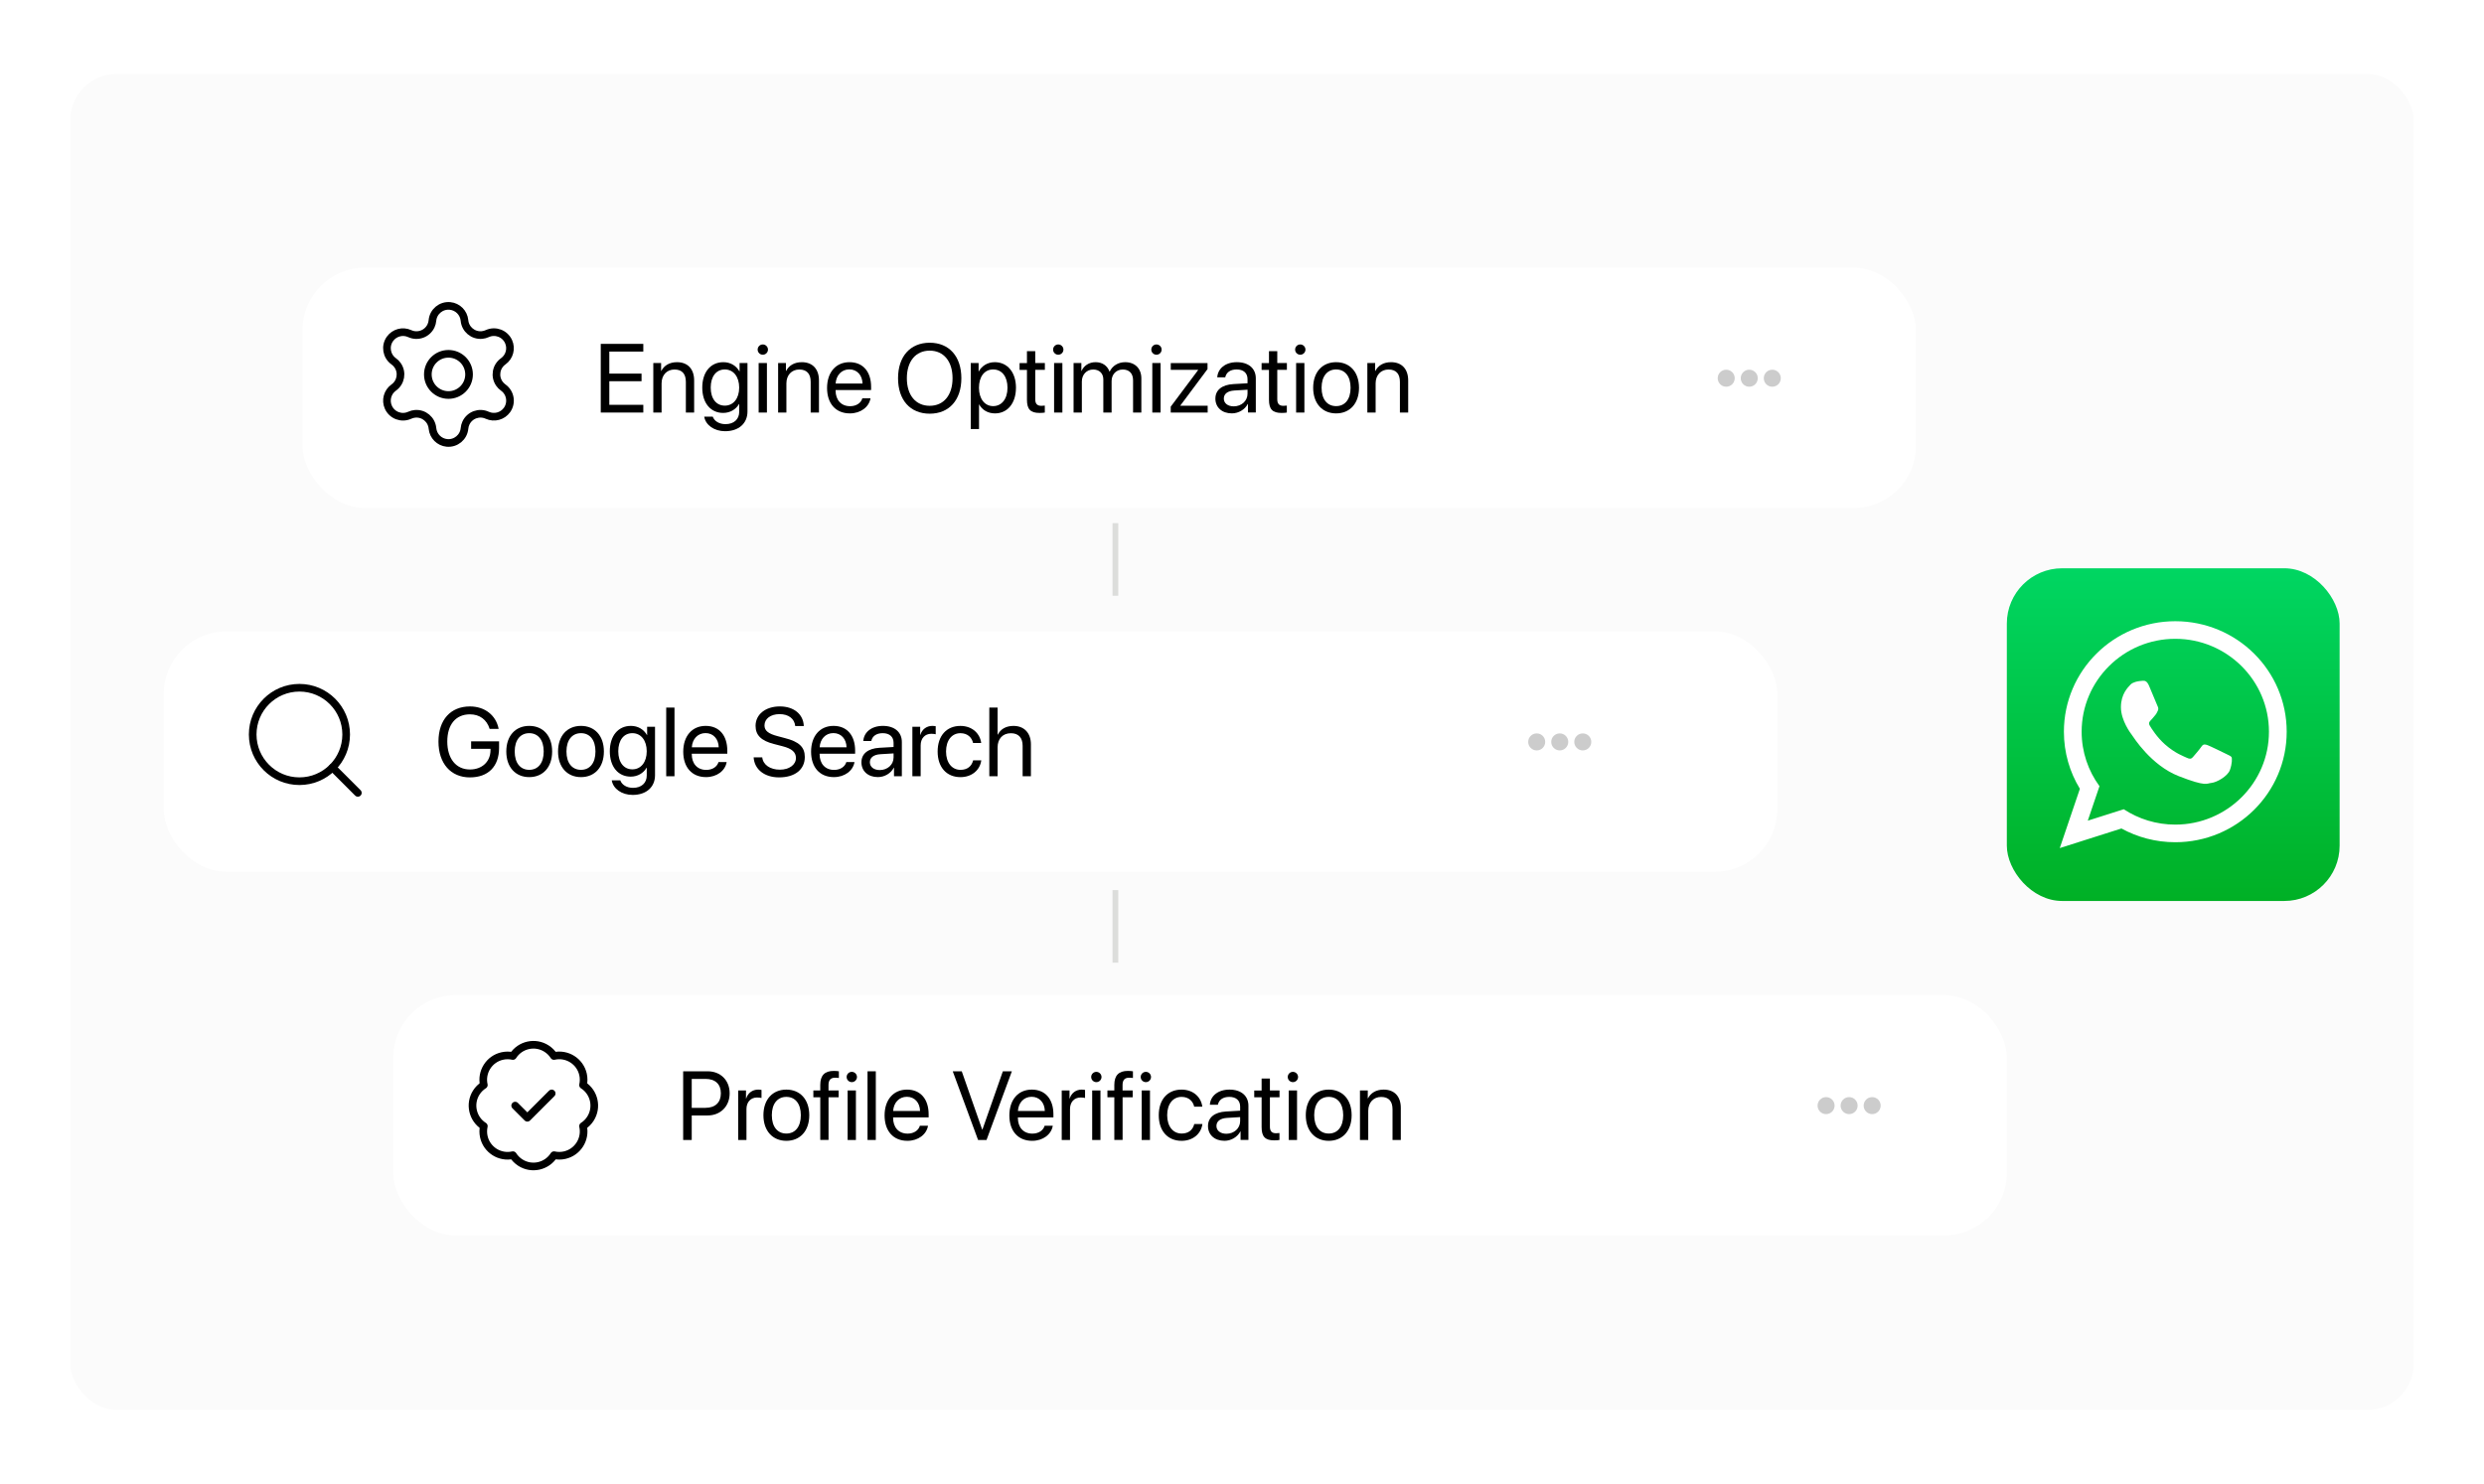 <?xml version="1.0" encoding="UTF-8"?>
<svg id="Simplify_and_Automate_Your_Lead_Generation" xmlns="http://www.w3.org/2000/svg" xmlns:xlink="http://www.w3.org/1999/xlink" version="1.1" viewBox="0 0 1299.36 776.41">
  <!-- Generator: Adobe Illustrator 29.7.1, SVG Export Plug-In . SVG Version: 2.1.1 Build 8)  -->
  <defs>
    <style>
      .st0 {
        stroke: #000;
        stroke-linecap: round;
        stroke-linejoin: round;
        stroke-width: 4px;
      }

      .st0, .st1, .st2 {
        fill: none;
      }

      .st3 {
        filter: url(#drop-shadow-1);
      }

      .st4 {
        fill-rule: evenodd;
      }

      .st4, .st5, .st6, .st7 {
        fill: #fff;
      }

      .st1 {
        stroke: #fff;
      }

      .st1, .st2 {
        stroke-miterlimit: 10;
        stroke-width: 3px;
      }

      .st8 {
        fill: url(#linear-gradient);
      }

      .st9 {
        fill: #f9f9f9;
        opacity: .6;
      }

      .st10 {
        fill: #ccc;
      }

      .st2 {
        stroke: #dcdddb;
      }

      .st5 {
        filter: url(#drop-shadow-3);
      }

      .st6 {
        filter: url(#drop-shadow-2);
      }

      .st7 {
        filter: url(#drop-shadow-4);
      }
    </style>
    <filter id="drop-shadow-1" x="1034.38" y="282.05" width="205.44" height="204.96" filterUnits="userSpaceOnUse">
      <feOffset dx="5.07" dy="5.07"/>
      <feGaussianBlur result="blur" stdDeviation="5.07"/>
      <feFlood flood-color="#000" flood-opacity=".1"/>
      <feComposite in2="blur" operator="in"/>
      <feComposite in="SourceGraphic"/>
    </filter>
    <linearGradient id="linear-gradient" x1="1131.73" y1="466.36" x2="1131.73" y2="292.28" gradientUnits="userSpaceOnUse">
      <stop offset="0" stop-color="#00b025"/>
      <stop offset="1" stop-color="#00d662"/>
    </linearGradient>
    <filter id="drop-shadow-2" x="70.06" y="315.17" width="875.52" height="156.96" filterUnits="userSpaceOnUse">
      <feOffset dx="5.07" dy="5.07"/>
      <feGaussianBlur result="blur1" stdDeviation="5.07"/>
      <feFlood flood-color="#000" flood-opacity=".1"/>
      <feComposite in2="blur1" operator="in"/>
      <feComposite in="SourceGraphic"/>
    </filter>
    <filter id="drop-shadow-3" x="143.02" y="124.61" width="875.04" height="156.96" filterUnits="userSpaceOnUse">
      <feOffset dx="5.07" dy="5.07"/>
      <feGaussianBlur result="blur2" stdDeviation="5.07"/>
      <feFlood flood-color="#000" flood-opacity=".1"/>
      <feComposite in2="blur2" operator="in"/>
      <feComposite in="SourceGraphic"/>
    </filter>
    <filter id="drop-shadow-4" x="190.06" y="505.25" width="875.52" height="156.96" filterUnits="userSpaceOnUse">
      <feOffset dx="5.07" dy="5.07"/>
      <feGaussianBlur result="blur3" stdDeviation="5.07"/>
      <feFlood flood-color="#000" flood-opacity=".1"/>
      <feComposite in2="blur3" operator="in"/>
      <feComposite in="SourceGraphic"/>
    </filter>
  </defs>
  <g>
    <rect class="st9" x="35.26" y="37.24" width="1228.83" height="701.94" rx="25.6" ry="25.6"/>
    <rect class="st1" x="35.26" y="37.24" width="1228.83" height="701.94" rx="25.6" ry="25.6"/>
  </g>
  <g>
    <g class="st3">
      <rect class="st8" x="1044.69" y="292.28" width="174.08" height="174.08" rx="28.93" ry="28.93"/>
      <path class="st4" d="M1191.08,377.8c0,31.93-26.09,57.82-58.27,57.82-10.22,0-19.82-2.61-28.17-7.19l-32.26,10.25,10.52-31.02c-5.31-8.71-8.36-18.93-8.36-29.86,0-31.93,26.09-57.82,58.27-57.82s58.27,25.89,58.27,57.82h0ZM1132.81,329.18c-27.02,0-48.99,21.8-48.99,48.61,0,10.63,3.46,20.49,9.33,28.5l-6.12,18.05,18.82-5.98c7.73,5.07,17,8.04,26.96,8.04,27.01,0,48.99-21.81,48.99-48.61s-21.98-48.61-48.99-48.61h0ZM1162.23,391.11c-.36-.59-1.31-.95-2.74-1.66-1.43-.71-8.46-4.14-9.76-4.61-1.31-.47-2.27-.71-3.21.71-.95,1.42-3.69,4.61-4.53,5.56-.83.95-1.66,1.06-3.09.35-1.43-.71-6.04-2.21-11.49-7.03-4.24-3.76-7.11-8.4-7.95-9.82-.83-1.42-.08-2.18.62-2.89.64-.64,1.43-1.66,2.14-2.48.72-.83.95-1.42,1.43-2.37.48-.95.24-1.77-.12-2.48-.35-.71-3.21-7.68-4.41-10.52-1.18-2.83-2.38-2.73-3.21-2.73s-2.37.25-2.37.25c0,0-2.86.35-4.17,1.77-1.31,1.42-5,4.85-5,11.82s5.11,13.72,5.83,14.66c.72.95,9.88,15.73,24.4,21.4,14.52,5.67,14.52,3.78,17.14,3.54,2.61-.23,8.45-3.43,9.64-6.74,1.19-3.31,1.19-6.15.84-6.74h0ZM1162.23,391.11"/>
    </g>
    <g>
      <g>
        <rect class="st6" x="80.59" y="325.31" width="844.03" height="125.78" rx="32.69" ry="32.69"/>
        <g>
          <path d="M245.82,406.77c-10.04,0-16.46-7.32-16.46-18.75s6.4-18.38,16.46-18.38c7.77,0,13.67,4.61,15.02,11.75h-4.71c-1.49-4.86-5.25-7.62-10.31-7.62-7.4,0-11.85,5.33-11.85,14.22s4.53,14.64,11.85,14.64c6.38,0,10.76-4.13,10.76-10.16v-.65h-10.14v-3.93h14.62v3.41c0,9.71-5.65,15.46-15.24,15.46Z"/>
          <path d="M264.84,393.22c0-8.27,4.83-13.4,12-13.4s11.98,5.13,11.98,13.4-4.83,13.4-11.98,13.4-12-5.16-12-13.4ZM284.41,393.22c0-6.1-2.99-9.59-7.57-9.59s-7.6,3.49-7.6,9.59,3.01,9.59,7.6,9.59,7.57-3.49,7.57-9.59Z"/>
          <path d="M291.91,393.22c0-8.27,4.83-13.4,12-13.4s11.98,5.13,11.98,13.4-4.83,13.4-11.98,13.4-12-5.16-12-13.4ZM311.48,393.22c0-6.1-2.99-9.59-7.57-9.59s-7.6,3.49-7.6,9.59,3.01,9.59,7.6,9.59,7.57-3.49,7.57-9.59Z"/>
          <path d="M320,408.31h4.46c.85,2.37,3.41,3.93,6.65,3.93,4.48,0,7.2-2.59,7.2-6.45v-4.08h-.1c-1.59,2.81-4.66,4.66-8.29,4.66-6.6,0-10.93-5.21-10.93-13.25s4.33-13.3,11.03-13.3c3.66,0,6.7,1.79,8.42,4.81h.07v-4.36h4.13v25.38c0,6.18-4.56,10.29-11.7,10.29-5.7,0-10.21-3.21-10.93-7.62ZM338.3,393.12c0-5.7-3.01-9.49-7.52-9.49s-7.37,3.69-7.37,9.49,2.91,9.44,7.37,9.44,7.52-3.73,7.52-9.44Z"/>
          <path d="M348.49,370.24h4.33v35.93h-4.33v-35.93Z"/>
          <path d="M380.11,398.75c-.75,4.53-5.13,7.87-10.78,7.87-7.42,0-11.93-5.16-11.93-13.3s4.58-13.5,11.73-13.5,11.31,5.08,11.31,12.92v1.64h-18.58v.25c0,4.96,2.91,8.22,7.57,8.22,3.29,0,5.7-1.67,6.42-4.11h4.26ZM361.89,391.01h14.07c-.1-4.33-2.81-7.42-6.9-7.42s-6.9,3.11-7.17,7.42Z"/>
          <path d="M398.72,396.28c.42,3.88,4.11,6.45,9.24,6.45,4.86,0,8.39-2.57,8.39-6.1,0-3.04-2.12-4.91-6.95-6.15l-4.61-1.2c-6.62-1.69-9.56-4.61-9.56-9.49,0-5.98,5.23-10.16,12.7-10.16s12.33,4.23,12.53,10.26h-4.48c-.4-3.86-3.51-6.23-8.19-6.23s-7.89,2.42-7.89,5.93c0,2.71,1.99,4.33,6.87,5.6l3.76,1c7.45,1.87,10.46,4.73,10.46,9.89,0,6.57-5.18,10.68-13.45,10.68-7.62,0-12.9-4.13-13.32-10.48h4.51Z"/>
          <path d="M446.98,398.75c-.75,4.53-5.13,7.87-10.78,7.87-7.42,0-11.93-5.16-11.93-13.3s4.58-13.5,11.73-13.5,11.31,5.08,11.31,12.92v1.64h-18.58v.25c0,4.96,2.91,8.22,7.57,8.22,3.29,0,5.7-1.67,6.42-4.11h4.26ZM428.75,391.01h14.07c-.1-4.33-2.81-7.42-6.9-7.42s-6.9,3.11-7.17,7.42Z"/>
          <path d="M450.61,398.85c0-4.43,3.41-7.22,9.39-7.57l7.42-.42v-2.17c0-3.16-2.09-5.06-5.68-5.06-3.34,0-5.43,1.57-5.98,4.11h-4.18c.3-4.48,4.13-7.92,10.26-7.92s9.91,3.29,9.91,8.44v17.9h-4.11v-4.46h-.1c-1.54,2.96-4.83,4.91-8.32,4.91-5.15,0-8.62-3.11-8.62-7.77ZM467.42,396.34v-2.12l-6.92.42c-3.49.22-5.48,1.77-5.48,4.21s2.07,4.08,5.18,4.08c4.08,0,7.22-2.86,7.22-6.6Z"/>
          <path d="M477.26,380.27h4.08v4.23h.1c.85-2.86,3.24-4.68,6.28-4.68.75,0,1.39.12,1.74.17v4.21c-.35-.12-1.27-.25-2.32-.25-3.36,0-5.55,2.42-5.55,6.08v16.14h-4.33v-25.9Z"/>
          <path d="M509.01,388.77c-.62-2.81-2.81-5.13-6.62-5.13-4.48,0-7.52,3.71-7.52,9.59s3.09,9.59,7.57,9.59c3.54,0,5.85-1.87,6.6-4.98h4.26c-.67,5.15-5.01,8.79-10.88,8.79-7.17,0-11.95-5.06-11.95-13.4s4.76-13.4,11.9-13.4c6.47,0,10.33,4.28,10.88,8.94h-4.23Z"/>
          <path d="M517.5,370.24h4.33v14.17h.1c1.44-2.89,4.28-4.58,8.22-4.58,5.68,0,9.11,3.83,9.11,9.61v16.73h-4.33v-15.94c0-4.11-2.07-6.57-6.13-6.57-4.31,0-6.97,2.94-6.97,7.42v15.09h-4.33v-35.93Z"/>
        </g>
        <g>
          <path class="st0" d="M187.19,414.87l-13.26-13.26"/>
          <circle class="st0" cx="156.63" cy="384.31" r="24.45"/>
        </g>
      </g>
      <g>
        <rect class="st5" x="153.16" y="135" width="844.03" height="125.78" rx="32.69" ry="32.69"/>
        <g>
          <path d="M336.51,215.86h-22.26v-35.93h22.26v4.03h-17.78v11.53h16.86v3.98h-16.86v12.35h17.78v4.03Z"/>
          <path d="M341.74,189.96h4.08v4.13h.1c1.44-2.79,4.21-4.58,8.22-4.58,5.68,0,8.96,3.66,8.96,9.54v16.81h-4.33v-16.04c0-4.18-1.97-6.47-5.95-6.47s-6.75,2.89-6.75,7.27v15.24h-4.33v-25.9Z"/>
          <path d="M368.36,218h4.46c.85,2.37,3.41,3.93,6.65,3.93,4.48,0,7.2-2.59,7.2-6.45v-4.08h-.1c-1.59,2.81-4.66,4.66-8.29,4.66-6.6,0-10.93-5.21-10.93-13.25s4.33-13.3,11.03-13.3c3.66,0,6.7,1.79,8.42,4.81h.07v-4.36h4.13v25.38c0,6.18-4.56,10.29-11.7,10.29-5.7,0-10.21-3.21-10.93-7.62ZM386.66,202.81c0-5.7-3.01-9.49-7.52-9.49s-7.37,3.69-7.37,9.49,2.91,9.44,7.37,9.44,7.52-3.73,7.52-9.44Z"/>
          <path d="M396.32,182.92c0-1.49,1.22-2.69,2.69-2.69s2.71,1.2,2.71,2.69-1.22,2.69-2.71,2.69-2.69-1.22-2.69-2.69ZM396.84,189.96h4.33v25.9h-4.33v-25.9Z"/>
          <path d="M407.03,189.96h4.08v4.13h.1c1.44-2.79,4.21-4.58,8.22-4.58,5.68,0,8.96,3.66,8.96,9.54v16.81h-4.33v-16.04c0-4.18-1.97-6.47-5.95-6.47s-6.75,2.89-6.75,7.27v15.24h-4.33v-25.9Z"/>
          <path d="M455.34,208.44c-.75,4.53-5.13,7.87-10.78,7.87-7.42,0-11.93-5.16-11.93-13.3s4.58-13.5,11.73-13.5,11.31,5.08,11.31,12.92v1.64h-18.58v.25c0,4.96,2.91,8.22,7.57,8.22,3.29,0,5.7-1.67,6.42-4.11h4.26ZM437.11,200.7h14.07c-.1-4.33-2.81-7.42-6.9-7.42s-6.9,3.11-7.17,7.42Z"/>
          <path d="M502.88,197.91c0,11.41-6.38,18.55-16.56,18.55s-16.56-7.15-16.56-18.55,6.38-18.58,16.56-18.58,16.56,7.17,16.56,18.58ZM474.37,197.91c0,8.84,4.61,14.42,11.95,14.42s11.95-5.58,11.95-14.42-4.61-14.44-11.95-14.44-11.95,5.58-11.95,14.44Z"/>
          <path d="M531.44,202.91c0,8.12-4.46,13.4-10.98,13.4-3.71,0-6.7-1.82-8.24-4.66h-.1v12.85h-4.33v-34.54h4.11v4.38h.1c1.59-2.91,4.61-4.83,8.37-4.83,6.6,0,11.08,5.28,11.08,13.4ZM527.01,202.91c0-5.85-2.89-9.59-7.5-9.59s-7.42,3.84-7.42,9.59,2.99,9.59,7.42,9.59,7.5-3.71,7.5-9.59Z"/>
          <path d="M541.53,183.71v6.25h5.03v3.56h-5.03v15.39c0,2.37,1,3.44,3.21,3.44.5,0,1.49-.07,1.79-.12v3.64c-.52.12-1.72.2-2.74.2-4.76,0-6.6-1.94-6.6-6.92v-15.61h-3.86v-3.56h3.86v-6.25h4.33Z"/>
          <path d="M550.87,182.92c0-1.49,1.22-2.69,2.69-2.69s2.71,1.2,2.71,2.69-1.22,2.69-2.71,2.69-2.69-1.22-2.69-2.69ZM551.39,189.96h4.33v25.9h-4.33v-25.9Z"/>
          <path d="M561.57,189.96h4.08v4.13h.1c1.22-2.74,3.86-4.58,7.35-4.58s6.15,1.79,7.27,4.93h.1c1.44-3.09,4.48-4.93,8.12-4.93,5.13,0,8.44,3.34,8.44,8.47v17.88h-4.33v-16.88c0-3.54-1.97-5.63-5.38-5.63s-5.85,2.54-5.85,6.05v16.46h-4.33v-17.36c0-3.11-2.09-5.15-5.3-5.15-3.44,0-5.93,2.69-5.93,6.28v16.24h-4.33v-25.9Z"/>
          <path d="M602.24,182.92c0-1.49,1.22-2.69,2.69-2.69s2.71,1.2,2.71,2.69-1.22,2.69-2.71,2.69-2.69-1.22-2.69-2.69ZM602.76,189.96h4.33v25.9h-4.33v-25.9Z"/>
          <path d="M612.4,212.78l14.34-19.17v-.08h-14.32v-3.56h19.22v3.16l-14.24,19.1v.08h14.32v3.56h-19.32v-3.09Z"/>
          <path d="M635.76,208.54c0-4.43,3.41-7.22,9.39-7.57l7.42-.42v-2.17c0-3.16-2.09-5.06-5.68-5.06-3.34,0-5.43,1.57-5.98,4.11h-4.18c.3-4.48,4.13-7.92,10.26-7.92s9.91,3.29,9.91,8.44v17.9h-4.11v-4.46h-.1c-1.54,2.96-4.83,4.91-8.32,4.91-5.15,0-8.62-3.11-8.62-7.77ZM652.57,206.03v-2.12l-6.92.42c-3.49.22-5.48,1.77-5.48,4.21s2.07,4.08,5.18,4.08c4.08,0,7.22-2.86,7.22-6.6Z"/>
          <path d="M668.13,183.71v6.25h5.03v3.56h-5.03v15.39c0,2.37,1,3.44,3.21,3.44.5,0,1.49-.07,1.79-.12v3.64c-.52.12-1.72.2-2.74.2-4.76,0-6.6-1.94-6.6-6.92v-15.61h-3.86v-3.56h3.86v-6.25h4.33Z"/>
          <path d="M677.47,182.92c0-1.49,1.22-2.69,2.69-2.69s2.71,1.2,2.71,2.69-1.22,2.69-2.71,2.69-2.69-1.22-2.69-2.69ZM677.99,189.96h4.33v25.9h-4.33v-25.9Z"/>
          <path d="M686.91,202.91c0-8.27,4.83-13.4,12-13.4s11.98,5.13,11.98,13.4-4.83,13.4-11.98,13.4-12-5.16-12-13.4ZM706.48,202.91c0-6.1-2.99-9.59-7.57-9.59s-7.6,3.49-7.6,9.59,3.01,9.59,7.6,9.59,7.57-3.49,7.57-9.59Z"/>
          <path d="M715.25,189.96h4.08v4.13h.1c1.44-2.79,4.21-4.58,8.22-4.58,5.68,0,8.96,3.66,8.96,9.54v16.81h-4.33v-16.04c0-4.18-1.97-6.47-5.95-6.47s-6.75,2.89-6.75,7.27v15.24h-4.33v-25.9Z"/>
        </g>
        <g>
          <path class="st0" d="M226.21,167.66c.44-4.62,4.54-8.01,9.17-7.58,4.02.38,7.19,3.56,7.58,7.58.41,4.63,4.49,8.04,9.12,7.64.97-.09,1.92-.34,2.81-.75,4.23-1.92,9.21-.05,11.13,4.18,1.66,3.66.5,7.97-2.76,10.31-3.8,2.67-4.72,7.91-2.05,11.71.56.8,1.26,1.49,2.05,2.05,3.78,2.7,4.64,7.96,1.94,11.73-2.34,3.26-6.66,4.42-10.31,2.76-4.21-1.96-9.21-.14-11.17,4.07-.41.89-.67,1.84-.75,2.81-.44,4.62-4.54,8.01-9.17,7.58-4.02-.38-7.19-3.56-7.58-7.58-.41-4.63-4.49-8.05-9.12-7.64-.98.09-1.93.34-2.81.76-4.23,1.92-9.21.05-11.13-4.18-1.66-3.66-.5-7.97,2.76-10.31,3.8-2.67,4.72-7.91,2.05-11.71-.56-.8-1.26-1.49-2.05-2.05-3.77-2.71-4.64-7.96-1.93-11.73,2.34-3.26,6.65-4.41,10.3-2.76,4.21,1.96,9.21.14,11.17-4.07.41-.89.67-1.84.75-2.81"/>
          <circle class="st0" cx="234.58" cy="195.91" r="10.78"/>
        </g>
        <g>
          <circle class="st10" cx="902.97" cy="197.9" r="4.45"/>
          <circle class="st10" cx="915.02" cy="197.9" r="4.45"/>
          <circle class="st10" cx="927.07" cy="197.9" r="4.45"/>
        </g>
      </g>
      <g>
        <rect class="st7" x="200.65" y="515.62" width="844.03" height="125.78" rx="32.69" ry="32.69"/>
        <g>
          <path d="M370.18,560.55c6.75,0,11.5,4.73,11.5,11.53s-4.81,11.58-11.55,11.58h-8.29v12.82h-4.48v-35.93h12.82ZM361.84,579.67h7.17c5.13,0,8.07-2.81,8.07-7.6s-2.91-7.54-8.07-7.54h-7.17v15.14Z"/>
          <path d="M386.14,570.58h4.08v4.23h.1c.85-2.86,3.24-4.68,6.28-4.68.75,0,1.39.12,1.74.17v4.21c-.35-.12-1.27-.25-2.32-.25-3.36,0-5.55,2.42-5.55,6.08v16.14h-4.33v-25.9Z"/>
          <path d="M399.34,583.53c0-8.27,4.83-13.4,12-13.4s11.98,5.13,11.98,13.4-4.83,13.4-11.98,13.4-12-5.16-12-13.4ZM418.91,583.53c0-6.1-2.99-9.59-7.57-9.59s-7.6,3.49-7.6,9.59,3.01,9.59,7.6,9.59,7.57-3.49,7.57-9.59Z"/>
          <path d="M429.07,574.14h-3.61v-3.56h3.61v-2.89c0-4.98,2.32-7.35,7.1-7.35.97,0,2.02.1,2.64.2v3.51c-.52-.08-1.25-.15-1.97-.15-2.34,0-3.46,1.25-3.46,3.81v2.86h5.3v3.56h-5.28v22.34h-4.33v-22.34Z"/>
          <path d="M442.87,563.53c0-1.49,1.22-2.69,2.69-2.69s2.71,1.2,2.71,2.69-1.22,2.69-2.71,2.69-2.69-1.22-2.69-2.69ZM443.39,570.58h4.33v25.9h-4.33v-25.9Z"/>
          <path d="M453.8,560.55h4.33v35.93h-4.33v-35.93Z"/>
          <path d="M485.43,589.06c-.75,4.53-5.13,7.87-10.78,7.87-7.42,0-11.93-5.16-11.93-13.3s4.58-13.5,11.73-13.5,11.31,5.08,11.31,12.92v1.64h-18.58v.25c0,4.96,2.91,8.22,7.57,8.22,3.29,0,5.7-1.67,6.42-4.11h4.26ZM467.2,581.31h14.07c-.1-4.33-2.81-7.42-6.9-7.42s-6.9,3.11-7.17,7.42Z"/>
          <path d="M511.62,596.48l-13.25-35.93h4.71l10.68,30.48h.15l10.68-30.48h4.71l-13.25,35.93h-4.43Z"/>
          <path d="M550.7,589.06c-.75,4.53-5.13,7.87-10.78,7.87-7.42,0-11.93-5.16-11.93-13.3s4.58-13.5,11.73-13.5,11.31,5.08,11.31,12.92v1.64h-18.58v.25c0,4.96,2.91,8.22,7.57,8.22,3.29,0,5.7-1.67,6.42-4.11h4.26ZM532.47,581.31h14.07c-.1-4.33-2.81-7.42-6.9-7.42s-6.9,3.11-7.17,7.42Z"/>
          <path d="M555.38,570.58h4.08v4.23h.1c.85-2.86,3.24-4.68,6.28-4.68.75,0,1.39.12,1.74.17v4.21c-.35-.12-1.27-.25-2.32-.25-3.36,0-5.55,2.42-5.55,6.08v16.14h-4.33v-25.9Z"/>
          <path d="M570.79,563.53c0-1.49,1.22-2.69,2.69-2.69s2.71,1.2,2.71,2.69-1.22,2.69-2.71,2.69-2.69-1.22-2.69-2.69ZM571.31,570.58h4.33v25.9h-4.33v-25.9Z"/>
          <path d="M582.89,574.14h-3.61v-3.56h3.61v-2.89c0-4.98,2.32-7.35,7.1-7.35.97,0,2.02.1,2.64.2v3.51c-.52-.08-1.25-.15-1.97-.15-2.34,0-3.46,1.25-3.46,3.81v2.86h5.3v3.56h-5.28v22.34h-4.33v-22.34Z"/>
          <path d="M596.69,563.53c0-1.49,1.22-2.69,2.69-2.69s2.71,1.2,2.71,2.69-1.22,2.69-2.71,2.69-2.69-1.22-2.69-2.69ZM597.21,570.58h4.33v25.9h-4.33v-25.9Z"/>
          <path d="M624.68,579.07c-.62-2.81-2.81-5.13-6.62-5.13-4.48,0-7.52,3.71-7.52,9.59s3.09,9.59,7.57,9.59c3.54,0,5.85-1.87,6.6-4.98h4.26c-.67,5.15-5.01,8.79-10.88,8.79-7.17,0-11.95-5.06-11.95-13.4s4.76-13.4,11.9-13.4c6.47,0,10.33,4.28,10.88,8.94h-4.23Z"/>
          <path d="M631.9,589.16c0-4.43,3.41-7.22,9.39-7.57l7.42-.42v-2.17c0-3.16-2.09-5.06-5.68-5.06-3.34,0-5.43,1.57-5.98,4.11h-4.18c.3-4.48,4.13-7.92,10.26-7.92s9.91,3.29,9.91,8.44v17.9h-4.11v-4.46h-.1c-1.54,2.96-4.83,4.91-8.32,4.91-5.15,0-8.62-3.11-8.62-7.77ZM648.71,586.64v-2.12l-6.92.42c-3.49.22-5.48,1.77-5.48,4.21s2.07,4.08,5.18,4.08c4.08,0,7.22-2.86,7.22-6.6Z"/>
          <path d="M664.28,564.33v6.25h5.03v3.56h-5.03v15.39c0,2.37,1,3.44,3.21,3.44.5,0,1.49-.07,1.79-.12v3.64c-.52.12-1.72.2-2.74.2-4.76,0-6.6-1.94-6.6-6.92v-15.61h-3.86v-3.56h3.86v-6.25h4.33Z"/>
          <path d="M673.61,563.53c0-1.49,1.22-2.69,2.69-2.69s2.71,1.2,2.71,2.69-1.22,2.69-2.71,2.69-2.69-1.22-2.69-2.69ZM674.14,570.58h4.33v25.9h-4.33v-25.9Z"/>
          <path d="M683.05,583.53c0-8.27,4.83-13.4,12-13.4s11.98,5.13,11.98,13.4-4.83,13.4-11.98,13.4-12-5.16-12-13.4ZM702.62,583.53c0-6.1-2.99-9.59-7.57-9.59s-7.6,3.49-7.6,9.59,3.01,9.59,7.6,9.59,7.57-3.49,7.57-9.59Z"/>
          <path d="M711.39,570.58h4.08v4.13h.1c1.44-2.79,4.21-4.58,8.22-4.58,5.68,0,8.96,3.66,8.96,9.54v16.81h-4.33v-16.04c0-4.18-1.97-6.47-5.95-6.47s-6.75,2.89-6.75,7.27v15.24h-4.33v-25.9Z"/>
        </g>
        <g>
          <path class="st0" d="M253.08,567.74c-1.52-6.87,2.81-13.67,9.67-15.19,1.83-.41,3.72-.4,5.55,0,3.79-5.93,11.67-7.66,17.59-3.87,1.55.99,2.88,2.31,3.87,3.87,6.86-1.54,13.68,2.77,15.22,9.63.41,1.84.41,3.75,0,5.59,5.93,3.79,7.66,11.67,3.87,17.59-.99,1.55-2.31,2.88-3.87,3.87,1.54,6.86-2.78,13.68-9.64,15.21-1.83.41-3.72.41-5.55,0-3.78,5.94-11.65,7.69-17.58,3.91-1.57-1-2.91-2.34-3.91-3.91-6.86,1.54-13.68-2.78-15.21-9.64-.41-1.83-.41-3.72,0-5.55-5.94-3.76-7.71-11.63-3.95-17.57,1.01-1.59,2.36-2.94,3.95-3.95Z"/>
          <path class="st0" d="M269.48,578.5l6.37,6.37,12.74-12.74"/>
        </g>
        <g>
          <circle class="st10" cx="955.21" cy="578.51" r="4.45"/>
          <circle class="st10" cx="967.26" cy="578.51" r="4.45"/>
          <circle class="st10" cx="979.31" cy="578.51" r="4.45"/>
        </g>
      </g>
      <g>
        <circle class="st10" cx="803.84" cy="388.2" r="4.45"/>
        <circle class="st10" cx="815.89" cy="388.2" r="4.45"/>
        <circle class="st10" cx="827.94" cy="388.2" r="4.45"/>
      </g>
    </g>
    <line class="st2" x1="583.45" y1="273.74" x2="583.45" y2="311.72"/>
    <line class="st2" x1="583.45" y1="465.74" x2="583.45" y2="503.72"/>
  </g>
</svg>